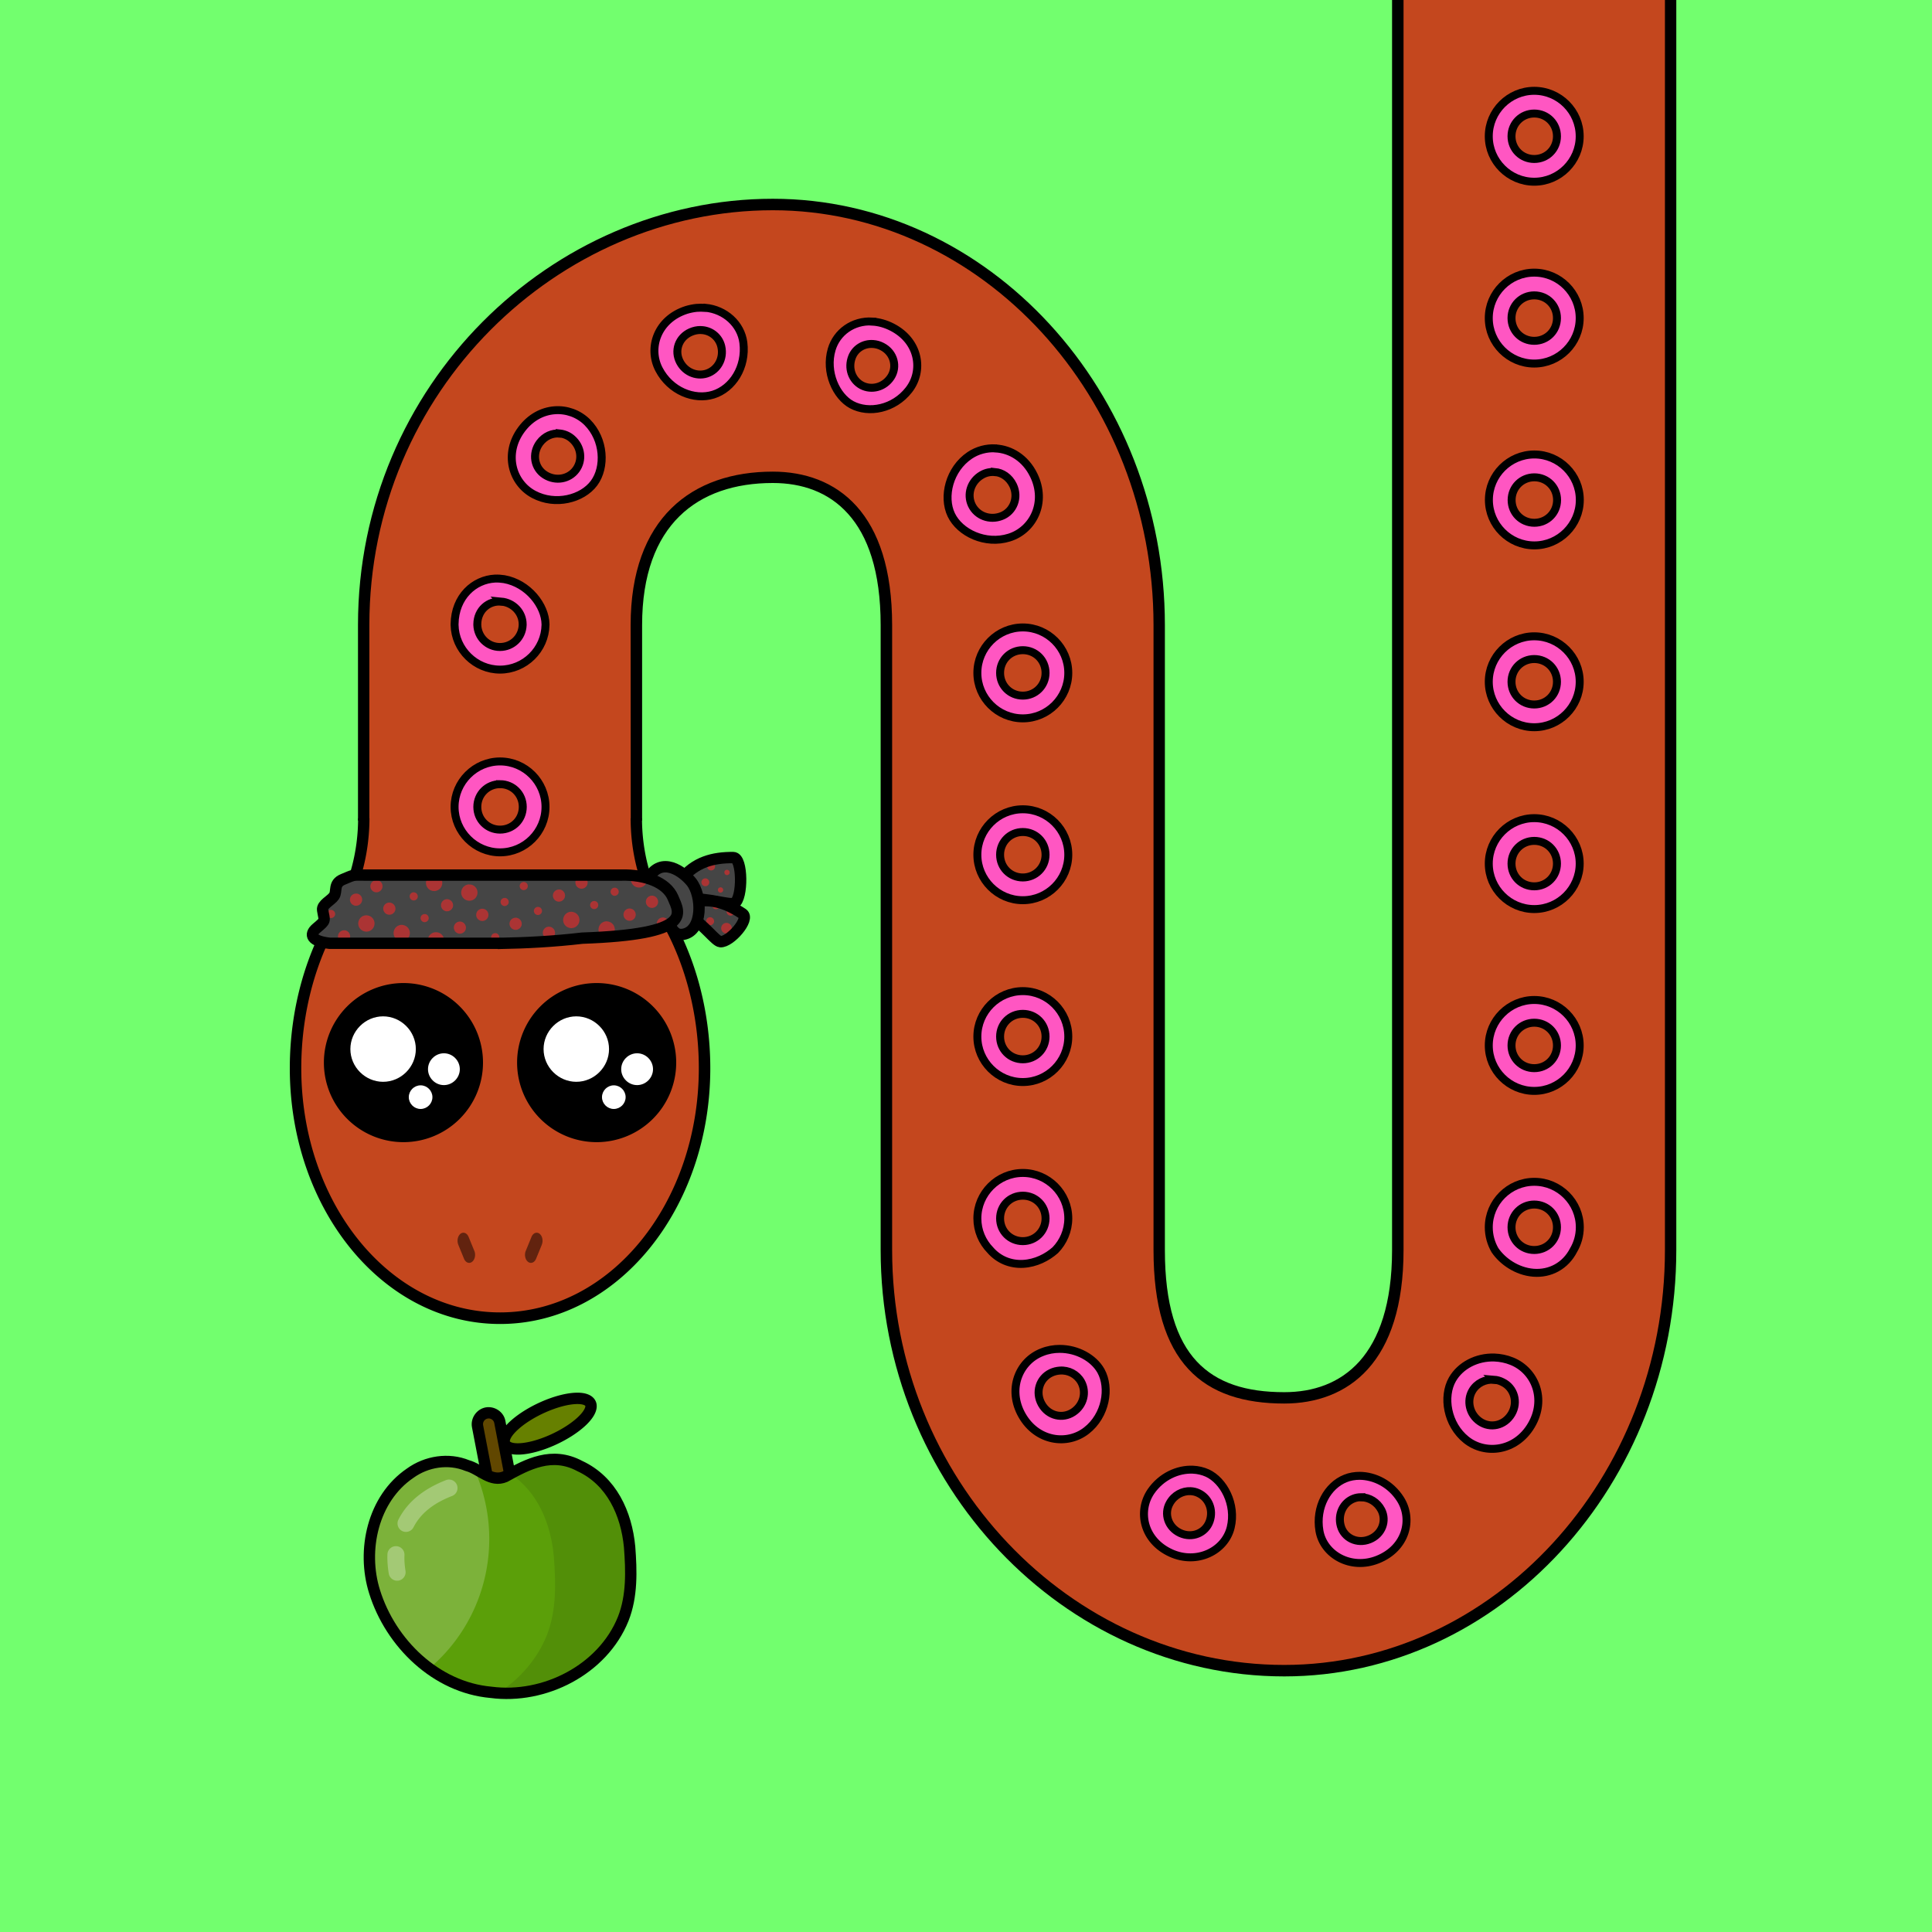 <?xml version="1.0" encoding="UTF-8" standalone="no"?> <svg xmlns="http://www.w3.org/2000/svg" xmlns:xhtml="http://www.w3.org/1999/xhtml" width="170" height="170" viewBox="0 0 170 170" version="1.1"><rect x="0" y="0" width="170" height="170" fill="#333333" stroke="none"/> <style> @media (prefers-color-scheme: dark) { svg { background: #0e0e0e; } } </style><g id="pattern-base" data-size="16"> <path d="M 7.94,4 A 4,4 0 0 0 4,8 4,4 0 0 0 8,12 4,4 0 0 0 12,8 4,4 0 0 0 8,4 4,4 0 0 0 7.94,4 Z M 7.95,6 A 2,2 0 0 1 8,6 2,2 0 0 1 10,8 2,2 0 0 1 8,10 2,2 0 0 1 6,8 2,2 0 0 1 7.95,6 Z" fill="#ff56c2" stroke="#000000" stroke-width="0.7" stroke-linecap="square"/> </g><g id="background"> <rect fill="#72ff6e" x="0" y="0" width="170" height="170"/> </g> <g id="food" transform="translate(32,122.5)" data-width="24" data-height="27" data-anchorx="0.5" data-anchory="0.48"> <g> <path d="M 10.73,1.34 C 9.93,1.49 9.38,2.29 9.53,3.09 l 1.88,9.78 v 0 c 0.16,0.8 0.95,1.33 1.74,1.18 h 0 l 0,0 c 0.79,-0.15 1.33,-0.95 1.18,-1.74 v 0 L 12.47,2.52 v 0 C 12.32,1.73 11.53,1.2 10.73,1.34 Z" fill="#000000"/> <path d="m 10.91,2.32 c -0.27,0.05 -0.45,0.31 -0.4,0.58 l 1.88,9.78 c 0.05,0.27 0.31,0.44 0.58,0.39 0.27,-0.05 0.45,-0.31 0.39,-0.58 L 11.49,2.71 C 11.44,2.45 11.18,2.27 10.91,2.32 Z" fill="#614700"/> <path d="M 12.45,7.43 C 11.21,7.97 10.24,6.76 9.12,6.46 7.46,5.78 5.53,6.09 4.09,7.13 c -3.28,2.23 -4.28,6.78 -3.13,10.42 1.41,4.52 5.4,8.42 10.24,8.85 4.7,0.62 9.84,-1.99 11.64,-6.47 0.79,-2 0.72,-4.22 0.56,-6.32 C 23.12,10.67 21.82,7.8 19.02,6.5 16.57,5.19 14.43,6.33 12.45,7.43 Z" fill="#5b9f09"/> <path d="M 7.18,6.1 C 6.08,6.11 4.99,6.48 4.09,7.13 0.81,9.36 -0.19,13.91 0.96,17.56 1.79,20.21 3.51,22.65 5.78,24.3 A 14.78,14.86 0 0 0 11.05,12.91 14.78,14.86 0 0 0 9.69,6.69 C 9.51,6.59 9.32,6.51 9.12,6.46 8.5,6.2 7.84,6.09 7.18,6.1 Z" fill="#ffffff" fill-opacity="0.2"/> <path d="M 19.99,1.09 A 1.49,4.17 64.73 0 1 16.56,4.23 1.49,4.17 64.73 0 1 12.38,4.45 1.49,4.17 64.73 0 1 15.81,1.31 1.49,4.17 64.73 0 1 19.99,1.09 Z" fill="#668000" stroke="#000000" stroke-linecap="round" stroke-linejoin="round"/> <path d="m 16.39,5.93 c -1.23,0.1 -2.37,0.66 -3.47,1.26 2.4,1.6 3.55,4.39 3.81,7.26 0.18,2.31 0.25,4.74 -0.61,6.93 -0.85,2.12 -2.39,3.86 -4.27,5.09 4.52,0.32 9.27,-2.25 10.99,-6.53 0.79,-2 0.72,-4.22 0.56,-6.32 C 23.12,10.67 21.83,7.8 19.02,6.5 18.1,6.01 17.23,5.86 16.39,5.93 Z" fill="#000000" fill-opacity="0.1"/> <path d="m 2.87,13.55 a 0.75,0.75 0 0 0 -0.78,0.71 c -0.02,0.55 0.02,1.12 0.12,1.71 a 0.75,0.75 0 0 0 0.86,0.61 0.75,0.75 0 0 0 0.61,-0.86 C 3.6,15.22 3.57,14.76 3.59,14.32 A 0.75,0.75 0 0 0 2.87,13.55 Z" fill="#ffffff" fill-opacity="0.3"/> <path d="M 7.57,7.69 A 0.75,0.75 0 0 0 7.24,7.74 C 5.29,8.5 3.85,9.65 3.06,11.21 A 0.75,0.75 0 0 0 3.39,12.22 0.75,0.75 0 0 0 4.39,11.88 C 4.99,10.71 6.08,9.79 7.79,9.13 A 0.75,0.75 0 0 0 8.21,8.17 0.75,0.75 0 0 0 7.57,7.69 Z" fill="#ffffff" fill-opacity="0.3"/> <path d="M 12.45,7.43 C 11.21,7.97 10.24,6.76 9.12,6.46 7.46,5.78 5.53,6.09 4.09,7.13 0.81,9.36 -0.19,13.91 0.96,17.56 c 1.41,4.52 5.4,8.42 10.24,8.85 4.7,0.62 9.84,-1.99 11.64,-6.47 0.79,-2 0.72,-4.22 0.56,-6.32 C 23.12,10.67 21.82,7.8 19.02,6.5 16.57,5.19 14.43,6.33 12.45,7.43 Z" fill="none" stroke="#000000" stroke-linecap="round" stroke-linejoin="round"/> </g> </g><path id="body-color" fill="#c4471e" d="m 123,0 v 55 55 c 0,9.67 -4.66,13 -9.99,13 -6.85,0 -11,-3.33 -11,-13 V 55 c 0,-20.33 -15.34,-37.01 -34,-37.01 C 48.85,18 32,34.14 32,55 V 73 H 56 V 55 c 0,-9.13 5.16,-13 12,-13 5.33,0 9.99,3.33 9.99,13 v 55 c 0,20.33 15.85,37.01 35.01,37.01 18.67,0 34,-16.67 34,-37.01 V 55 0 Z"/> <g id="head" transform="translate(25.5,72)" data-width="37" data-height="45"> <path fill="#c4471e" d="M 6.44,0.5 C 6.36,3.23 5.7,5.94 4.46,7.88 v 0 0 C 1.9,11.84 0.49,16.84 0.49,22 c 0,12.15 8,22 18,22 10,0 18,-9.85 18,-22 0,-5.16 -1.41,-10.16 -3.97,-14.12 v 0 0 C 31.3,5.94 30.64,3.23 30.56,0.5 V 0 H 6.44 Z"/> <path fill="#000000" d="M 6.01,0 C 6.01,2.82 5.29,5.66 4.05,7.61 1.43,11.66 0,16.75 0,22 0,34.37 8.18,44.5 18.5,44.5 28.82,44.5 37,34.37 37,22 37,16.75 35.57,11.66 32.95,7.61 31.71,5.66 30.99,2.82 30.99,0 h -1 c 0,2.99 0.75,5.97 2.12,8.14 a 0.5,0.5 0 0 0 0,0.01 c 2.5,3.86 3.88,8.77 3.88,13.84 0,11.93 -7.83,21.49 -17.49,21.49 -9.66,0 -17.49,-9.56 -17.49,-21.49 0,-5.07 1.38,-9.98 3.88,-13.84 a 0.5,0.5 0 0 0 0,-0.01 C 6.26,5.97 7,2.99 7.01,0 Z"/> <path fill="#000000" fill-opacity="0.5" d="m 15.27,36.47 a 0.52,0.71 0 0 0 -0.25,0.09 0.52,0.71 0 0 0 -0.01,0.01 0.52,0.71 0 0 0 -0.18,0.96 0.52,0.71 0 0 0 0,0.01 l 0.5,1.22 a 0.52,0.71 0 0 0 0.71,0.27 0.52,0.71 0 0 0 0.2,-0.96 0.52,0.71 0 0 0 -0.01,-0.02 l -0.5,-1.22 a 0.52,0.71 0 0 0 -0.46,-0.36 z m 6.46,0 a 0.52,0.71 0 0 0 -0.46,0.36 l -0.5,1.22 a 0.52,0.71 0 0 0 -0.01,0.02 0.52,0.71 0 0 0 0.2,0.96 0.52,0.71 0 0 0 0.71,-0.27 l 0.5,-1.22 a 0.52,0.71 0 0 0 0,-0.01 0.52,0.71 0 0 0 -0.18,-0.96 0.52,0.71 0 0 0 -0.01,-0.01 0.52,0.71 0 0 0 -0.25,-0.09 z"/> </g> <g id="pattern"> <path d="m 135,7.99 c -2.2,0 -4,1.8 -4,4 v 0 c 0,2.2 1.8,4 4,4 2.2,0 4,-1.8 4,-4 v 0 c 0,-2.2 -1.8,-4 -4,-4 z m 0,2 c 1.12,0 2,0.88 2,2 v 0 c 0,1.12 -0.88,2 -2,2 -1.12,0 -2,-0.88 -2,-2 v 0 c 0,-1.12 0.89,-2 2,-2 z m 0,14 c -2.2,0 -4,1.8 -4,4 v 0 c 0,2.2 1.8,4 4,4 2.2,0 4,-1.8 4,-4 v 0 c 0,-2.2 -1.8,-4 -4,-4 z m 0,2 c 1.12,0 2,0.88 2,2 v 0 c 0,1.12 -0.88,2 -2,2 -1.12,0 -2,-0.88 -2,-2 v 0 c 0,-1.12 0.89,-2 2,-2 z M 62.05,27.09 c -0.25,-0.02 -0.5,-0.02 -0.76,0 -0.29,0.03 -0.59,0.09 -0.89,0.18 l 0,0 c -2.55,0.82 -3.4,3.33 -2.42,5.22 0.99,1.91 3.1,2.76 4.79,2.23 h 0 c 1.69,-0.53 2.91,-2.42 2.64,-4.57 -0.21,-1.64 -1.62,-2.91 -3.35,-3.07 z m 14.71,1.2 c -1.7,-0.1 -3.14,0.95 -3.58,2.46 -0.59,2 0.41,4.13 1.76,4.86 1.51,0.81 3.72,0.38 5.03,-1.3 1.31,-1.67 0.92,-4.28 -1.45,-5.51 l 0,0 c -0.6,-0.31 -1.19,-0.47 -1.76,-0.5 z m -14.94,0.76 c 0.8,0.08 1.47,0.65 1.65,1.45 0.24,1.07 -0.35,2.07 -1.29,2.37 h 0 C 61.23,33.17 60.17,32.68 59.75,31.68 c -0.42,-1 0.07,-2.16 1.24,-2.54 h 0 c 0.28,-0.09 0.56,-0.12 0.83,-0.09 z m 15.02,1.22 c 0.26,0.02 0.53,0.09 0.79,0.23 l 0,0 c 1.04,0.54 1.35,1.77 0.76,2.68 -0.59,0.9 -1.7,1.18 -2.56,0.73 h 0 c -0.86,-0.46 -1.25,-1.52 -0.85,-2.52 0.3,-0.74 1.05,-1.18 1.84,-1.12 z m -28.04,5.83 c -1.06,0.08 -2.12,0.62 -2.91,1.68 l 0,0 c -1.58,2.12 -0.84,4.7 1.07,5.72 1.91,1.02 4.28,0.4 5.31,-0.99 l 0,0 C 53.3,41.12 53.19,38.67 51.67,37.15 50.9,36.39 49.85,36.02 48.8,36.1 Z m 0.45,2.04 c 0.38,0.04 0.76,0.19 1.07,0.46 0.84,0.72 0.97,1.9 0.36,2.73 v 0 c -0.61,0.83 -1.78,1.05 -2.72,0.46 -0.94,-0.59 -1.18,-1.86 -0.47,-2.82 v 0 c 0.46,-0.61 1.12,-0.88 1.76,-0.82 z m 38.34,1.31 c -0.79,-0.04 -1.59,0.17 -2.26,0.62 -1.8,1.21 -2.39,3.63 -1.63,5.23 l 0,0 c 0.76,1.59 3.01,2.66 5.11,2 2.1,-0.66 3.32,-3.09 2.15,-5.49 l 0,0 c -0.73,-1.5 -2.04,-2.28 -3.36,-2.35 z m 47.42,0.54 c -2.2,0 -4,1.8 -4,4 v 0 c 0,2.2 1.8,4 4,4 2.2,0 4,-1.8 4,-4 v 0 c 0,-2.2 -1.8,-4 -4,-4 z m -47.47,1.54 c 0.65,0.06 1.26,0.46 1.6,1.16 l 0,0 c 0.52,1.08 0.04,2.31 -1.01,2.72 -1.05,0.41 -2.17,-0.03 -2.62,-0.97 h 0 c -0.45,-0.94 -0.09,-2.09 0.88,-2.65 0.36,-0.21 0.77,-0.29 1.15,-0.25 z m 47.47,0.47 c 1.12,0 2,0.88 2,2 v 0 c 0,1.12 -0.88,2 -2,2 -1.12,0 -2,-0.88 -2,-2 v 0 c 0,-1.12 0.89,-2 2,-2 z M 43.56,50.91 C 41.72,51 40.03,52.51 40,54.91 v 0 c 0,0.03 0,0.06 0,0.08 0.04,2.16 1.83,3.93 4,3.93 2.17,0 3.96,-1.76 4,-3.93 0,-0.02 0,-0.04 0,-0.06 v 0 C 47.98,53.29 46.48,51.34 44.36,50.96 44.09,50.92 43.83,50.9 43.56,50.91 Z m 0.53,2.02 c 1.1,0.1 1.9,0.98 1.9,2 0,0.02 0,0.04 0,0.07 -0.04,1.08 -0.91,1.93 -2,1.93 C 42.91,56.93 42.04,56.08 42,55 c 0,-0.03 0,-0.05 0,-0.08 v 0 c 0.01,-1.25 1,-2.08 2.1,-1.98 z M 90,55.21 c -2.2,0 -4,1.8 -4,4 v 0 c 0,2.2 1.8,4 4,4 2.2,0 4,-1.8 4,-4 v 0 c 0,-2.2 -1.8,-4 -4,-4 z m 45,0.78 c -2.2,0 -4,1.8 -4,4 v 0 c 0,2.2 1.8,4 4,4 2.2,0 4,-1.8 4,-4 v 0 c 0,-2.2 -1.8,-4 -4,-4 z M 90,57.21 c 1.12,0 2,0.88 2,2 v 0 c 0,1.12 -0.89,2 -2,2 -1.12,0 -2,-0.88 -2,-2 v 0 c 0,-1.12 0.88,-2 2,-2 z m 45,0.78 c 1.12,0 2,0.88 2,2 v 0 c 0,1.12 -0.88,2 -2,2 -1.12,0 -2,-0.88 -2,-2 v 0 c 0,-1.12 0.89,-2 2,-2 z M 44,67 C 41.81,67 40,68.8 40,71 c 0,2.2 1.81,4 4,4 2.2,0 4,-1.8 4,-4 0,-2.2 -1.8,-4 -4,-4 z m 0,2 c 1.12,0 2,0.88 2,2 0,1.12 -0.88,2 -2,2 C 42.89,73 42,72.12 42,71 c 0,-1.12 0.89,-2 2,-2 z M 90,71.21 c -2.2,0 -4,1.8 -4,4 v 0 c 0,2.2 1.8,4 4,4 2.2,0 4,-1.8 4,-4 v 0 c 0,-2.2 -1.8,-4 -4,-4 z m 45,0.78 c -2.2,0 -4,1.8 -4,4 v 0 c 0,2.2 1.8,4 4,4 2.2,0 4,-1.8 4,-4 v 0 c 0,-2.2 -1.8,-4 -4,-4 z M 90,73.21 c 1.12,0 2,0.88 2,2 v 0 c 0,1.12 -0.89,2 -2,2 -1.12,0 -2,-0.88 -2,-2 v 0 c 0,-1.12 0.88,-2 2,-2 z m 45,0.78 c 1.12,0 2,0.88 2,2 v 0 c 0,1.12 -0.88,2 -2,2 -1.12,0 -2,-0.88 -2,-2 v 0 c 0,-1.12 0.89,-2 2,-2 z M 90,87.21 c -2.2,0 -4,1.8 -4,4 v 0 c 0,2.2 1.8,4 4,4 2.2,0 4,-1.8 4,-4 v 0 c 0,-2.2 -1.8,-4 -4,-4 z m 45,0.78 c -2.2,0 -4,1.8 -4,4 v 0 c 0,2.2 1.8,4 4,4 2.2,0 4,-1.8 4,-4 v 0 c 0,-2.2 -1.8,-4 -4,-4 z M 90,89.21 c 1.12,0 2,0.88 2,2 v 0 c 0,1.12 -0.89,2 -2,2 -1.12,0 -2,-0.88 -2,-2 v 0 c 0,-1.12 0.88,-2 2,-2 z m 45,0.78 c 1.12,0 2,0.88 2,2 v 0 c 0,1.12 -0.88,2 -2,2 -1.12,0 -2,-0.88 -2,-2 v 0 c 0,-1.12 0.89,-2 2,-2 z M 90,103.21 c -2.2,0 -4,1.8 -4,4 v 0 c 0,1.08 0.43,2.06 1.14,2.79 0.74,0.85 1.78,1.27 2.89,1.21 1.11,-0.06 2.11,-0.57 2.83,-1.21 0.7,-0.72 1.14,-1.71 1.14,-2.79 v 0 c 0,-2.2 -1.8,-4 -4,-4 z m 45,0.78 c -2.2,0 -4,1.8 -4,4 v 0 c 0,0.73 0.2,1.42 0.54,2.01 0.67,0.99 1.93,1.87 3.38,1.99 1.47,0.12 2.83,-0.6 3.54,-1.99 0.35,-0.59 0.55,-1.28 0.55,-2.01 v 0 c 0,-2.2 -1.8,-4 -4,-4 z M 90,105.21 c 1.12,0 2,0.88 2,2 v 0 c 0,1.12 -0.89,2 -2,2 -1.12,0 -2,-0.88 -2,-2 v 0 c 0,-1.12 0.88,-2 2,-2 z m 45,0.78 c 1.12,0 2,0.88 2,2 v 0 c 0,1.12 -0.88,2 -2,2 -1.12,0 -2,-0.88 -2,-2 v 0 c 0,-1.12 0.89,-2 2,-2 z m -41.76,12.7 c -0.51,0 -1.04,0.09 -1.54,0.29 -2.03,0.78 -3.08,3.26 -1.77,5.56 v 0 c 1.31,2.3 3.97,2.67 5.67,1.34 1.7,-1.32 2.11,-3.75 1.27,-5.26 -0.64,-1.13 -2.08,-1.93 -3.62,-1.93 z m 38.25,0.76 c -1.54,-0.05 -2.98,0.69 -3.69,1.92 -0.87,1.52 -0.47,3.97 1.21,5.32 1.68,1.35 4.37,1.03 5.73,-1.27 v 0 c 1.36,-2.3 0.34,-4.81 -1.7,-5.64 -0.51,-0.21 -1.04,-0.31 -1.55,-0.33 z m -38.24,1.15 c 0.77,-0.06 1.5,0.32 1.88,0.99 l 0,0 c 0.5,0.9 0.23,2.06 -0.7,2.67 -0.92,0.61 -2.17,0.35 -2.77,-0.71 l 0,0 c -0.59,-1.04 -0.19,-2.27 0.82,-2.75 0.25,-0.12 0.51,-0.18 0.77,-0.2 z m 38.2,0.8 c 0.26,0.02 0.52,0.09 0.77,0.22 1.01,0.49 1.39,1.75 0.79,2.78 l 0,0 c -0.63,1.07 -1.89,1.31 -2.8,0.68 -0.92,-0.63 -1.17,-1.83 -0.66,-2.7 l 0,0 c 0.39,-0.67 1.14,-1.04 1.91,-0.97 z m -26.48,7.92 c -1.34,-0.06 -2.79,0.6 -3.7,1.92 -1.19,1.75 -0.66,4.32 1.77,5.42 h 0 c 2.28,1.03 4.74,-0.18 5.25,-2.25 0.5,-2.05 -0.62,-4.13 -2.05,-4.79 l 0,0 c -0.4,-0.18 -0.83,-0.28 -1.28,-0.3 z m 14.68,0.54 c -0.44,0 -0.87,0.07 -1.26,0.23 v 0 c -1.57,0.62 -2.65,2.52 -2.29,4.62 0.37,2.1 2.77,3.46 5.12,2.52 l 0,0 c 2.51,-1 3.13,-3.55 2,-5.32 -0.85,-1.34 -2.26,-2.04 -3.58,-2.05 z m -14.9,1.35 c 0.24,0.01 0.47,0.06 0.7,0.17 v 0 c 0.89,0.41 1.35,1.46 0.99,2.48 -0.36,1.02 -1.52,1.53 -2.59,1.04 h 0 c -1.07,-0.49 -1.46,-1.7 -0.92,-2.64 0.4,-0.71 1.12,-1.08 1.83,-1.05 z m 15.04,0.54 c 0.7,0.01 1.39,0.41 1.76,1.12 0.49,0.95 0.06,2.14 -1.04,2.58 h 0 c -1.1,0.44 -2.24,-0.13 -2.53,-1.17 -0.29,-1.03 0.21,-2.05 1.11,-2.41 h 0 c 0.22,-0.09 0.46,-0.13 0.7,-0.13 z" fill="#ff56c2" stroke="#000000" stroke-width="0.7"/> </g><g id="body-outline"> <path fill="#000000" d="m 122.49,0 v 55 55 c 0,4.75 -1.15,7.86 -2.87,9.79 -1.73,1.92 -4.06,2.71 -6.62,2.71 -3.34,0 -5.92,-0.8 -7.7,-2.71 -1.78,-1.91 -2.8,-5.02 -2.8,-9.78 V 55 C 102.5,34.42 86.96,17.49 68,17.49 48.57,17.49 31.5,33.86 31.5,55 v 17.205 h 1 V 72.195 55 c 0,-20.6 16.63,-36.5 35.5,-36.5 18.37,0 33.5,16.42 33.5,36.5 v 55 c 0,4.9 1.06,8.3 3.07,10.47 2.01,2.17 4.93,3.03 8.43,3.03 2.77,0 5.43,-0.88 7.37,-3.04 1.94,-2.16 3.13,-5.55 3.13,-10.46 V 55 0 Z m 24.01,0 v 55 55 c 0,20.08 -15.13,36.5 -33.5,36.5 -18.86,0 -34.5,-16.43 -34.5,-36.5 V 55 c 0,-4.91 -1.19,-8.3 -3.13,-10.46 -1.94,-2.16 -4.6,-3.04 -7.37,-3.04 -3.52,0 -6.66,1 -8.92,3.22 -2.26,2.22 -3.59,5.62 -3.59,10.28 l 0.01,17.205 h 1 V 55 c 0,-4.47 1.25,-7.57 3.28,-9.57 2.03,-2 4.89,-2.93 8.22,-2.93 2.56,0 4.9,0.79 6.62,2.71 1.73,1.92 2.87,5.03 2.87,9.79 v 55 c 0,20.59 16.06,37.51 35.51,37.51 18.96,0 34.5,-16.92 34.5,-37.51 V 55 0 Z"/> </g><g id="eyes" transform="translate(25.5,72)"> <path d="M 20.5,21.5 A 6.5,6.5 0 0 0 27,28 6.5,6.5 0 0 0 33.5,21.5 6.5,6.5 0 0 0 27,15 6.5,6.5 0 0 0 20.5,21.5 Z" fill="#000000" stroke="#000000"/> <path d="m 28.51,23.5 c 0.57,0 1.04,0.47 1.04,1.04 0,0.57 -0.47,1.04 -1.04,1.04 -0.57,0 -1.04,-0.47 -1.04,-1.04 0,-0.57 0.47,-1.04 1.04,-1.04 z" fill="#ffffff"/> <path d="m 25.21,17.43 c 1.57,0 2.88,1.3 2.88,2.88 0,1.57 -1.3,2.88 -2.88,2.88 -1.57,0 -2.88,-1.3 -2.88,-2.88 0,-1.57 1.3,-2.88 2.88,-2.88 z" fill="#ffffff"/> <path d="m 30.56,20.68 c 0.77,0 1.4,0.64 1.4,1.4 0,0.77 -0.64,1.4 -1.4,1.4 -0.77,0 -1.4,-0.64 -1.4,-1.4 0,-0.77 0.64,-1.4 1.4,-1.4 z" fill="#ffffff"/> <path d="M 3.5,21.5 A 6.5,6.5 0 0 0 10,28 6.5,6.5 0 0 0 16.5,21.5 6.5,6.5 0 0 0 10,15 6.5,6.5 0 0 0 3.5,21.5 Z" fill="#000000" stroke="#000000"/> <path d="m 11.51,23.5 c 0.57,0 1.04,0.47 1.04,1.04 0,0.57 -0.47,1.04 -1.04,1.04 -0.57,0 -1.04,-0.47 -1.04,-1.04 0,-0.57 0.47,-1.04 1.04,-1.04 z" fill="#ffffff"/> <path d="m 8.21,17.43 c 1.57,0 2.88,1.3 2.88,2.88 0,1.57 -1.3,2.88 -2.88,2.88 -1.57,0 -2.88,-1.3 -2.88,-2.88 0,-1.57 1.3,-2.88 2.88,-2.88 z" fill="#ffffff"/> <path d="m 13.56,20.68 c 0.77,0 1.4,0.64 1.4,1.4 0,0.77 -0.64,1.4 -1.4,1.4 -0.77,0 -1.4,-0.64 -1.4,-1.4 0,-0.77 0.64,-1.4 1.4,-1.4 z" fill="#ffffff"/> </g><g id="hat" transform="translate(27,74.73)" data-width="39" data-height="9" data-anchorx="0.43" data-anchory="-0.27"> <path d="M 33.48,4.8 C 35.32,4.15 36.93,4.7 38.39,5.67 39.08,6.13 37.24,8.19 36.39,8.13 35.95,8.1 34.86,6.53 33.73,5.98 Z" fill="#454545"/> <path d="m 32.94,2.67 c 1.19,-1.55 2.83,-1.96 4.59,-1.94 0.83,0.01 0.84,3.6 0.1,4.01 -0.39,0.22 -2.43,-0.48 -3.68,-0.33 z" fill="#454545"/> <path d="m 35.58,1.17 a 0.35,0.35 0 0 0 -0.15,0.03 0.35,0.35 0 0 0 -0.17,0.46 0.35,0.35 0 0 0 0.46,0.17 0.35,0.35 0 0 0 0.17,-0.46 0.35,0.35 0 0 0 -0.32,-0.2 z m 1.38,0.63 a 0.23,0.23 0 0 0 -0.08,0.02 0.23,0.23 0 0 0 -0.12,0.31 0.23,0.23 0 0 0 0.31,0.12 0.23,0.23 0 0 0 0.11,-0.31 0.23,0.23 0 0 0 -0.23,-0.13 z m -1.89,0.76 a 0.35,0.35 0 0 0 -0.15,0.03 0.35,0.35 0 0 0 -0.17,0.46 0.35,0.35 0 0 0 0.46,0.17 0.35,0.35 0 0 0 0.17,-0.46 0.35,0.35 0 0 0 -0.32,-0.2 z m 1.32,0.79 a 0.23,0.23 0 0 0 -0.08,0.02 0.23,0.23 0 0 0 -0.12,0.31 0.23,0.23 0 0 0 0.31,0.11 A 0.23,0.23 0 0 0 36.62,3.49 0.23,0.23 0 0 0 36.38,3.35 Z M 35.99,4.58 a 0.35,0.35 0 0 0 -0.14,0.03 0.35,0.35 0 0 0 -0.17,0.46 0.35,0.35 0 0 0 0.46,0.17 0.35,0.35 0 0 0 0.17,-0.46 0.35,0.35 0 0 0 -0.32,-0.2 z m 1.29,0.56 A 0.35,0.35 0 0 0 37.14,5.18 0.35,0.35 0 0 0 36.97,5.64 0.35,0.35 0 0 0 37.43,5.81 0.35,0.35 0 0 0 37.6,5.35 0.35,0.35 0 0 0 37.28,5.15 Z M 35.48,5.98 A 0.35,0.35 0 0 0 35.34,6.01 0.35,0.35 0 0 0 35.17,6.47 0.35,0.35 0 0 0 35.63,6.65 0.35,0.35 0 0 0 35.8,6.18 0.35,0.35 0 0 0 35.48,5.98 Z m 1.46,0.5 A 0.47,0.47 0 0 0 36.73,6.52 0.47,0.47 0 0 0 36.5,7.14 0.47,0.47 0 0 0 37.12,7.37 0.47,0.47 0 0 0 37.35,6.75 0.47,0.47 0 0 0 36.94,6.48 Z" fill="#ab3434"/> <path d="m 33.48,4.8 c 1.84,-0.65 3.4,-0.1 4.86,0.87 0.69,0.46 -1.11,2.52 -1.95,2.46 -0.44,-0.03 -1.53,-1.6 -2.66,-2.16 z" fill="none" stroke="#000000" stroke-width="1px"/> <path d="m 32.94,2.67 c 1.19,-1.55 2.83,-1.96 4.59,-1.94 0.83,0.01 0.84,3.6 0.1,4.01 -0.39,0.22 -2.43,-0.48 -3.68,-0.33 z" fill="none" stroke="#000000" stroke-width="1px"/> <path d="m 30.09,2.5 c 1.13,-1.91 3,-0.55 3.75,0.38 0.94,1.18 1.05,4.28 -0.71,4.6 -0.93,0.17 -1.06,-0.78 -2.03,-2.05 -0.38,-1 -1.61,-2.06 -1.01,-2.93 z" fill="#454545" stroke="#000000" stroke-width="1px"/> <path d="m 17,8.27 h -15 C 0.4,8.09 0.23,7.51 0.86,6.96 1.76,6.2 1.55,6.36 1.39,5.35 1.31,4.86 2.12,4.52 2.4,4.11 2.68,3.69 2.31,3.01 3.18,2.65 4.12,2.26 4.01,2.25 5,2.27 h 16 6.68 c 2.09,-0.05 3.95,0.63 4.53,1.97 0.61,1.42 1.83,3.24 -7.98,3.58 -2.47,0.29 -4.93,0.42 -7.22,0.46 z" fill="#454545"/> <path d="m 29.22,1.93 a 0.71,0.71 0 0 0 -0.68,0.53 0.71,0.71 0 0 0 0.5,0.88 0.71,0.71 0 0 0 0.88,-0.5 0.71,0.71 0 0 0 -0.5,-0.88 0.71,0.71 0 0 0 -0.2,-0.02 z M 11.18,2.24 a 0.71,0.71 0 0 0 -0.67,0.53 0.71,0.71 0 0 0 0.5,0.88 0.71,0.71 0 0 0 0.88,-0.5 0.71,0.71 0 0 0 -0.5,-0.88 0.71,0.71 0 0 0 -0.21,-0.02 z m 12.96,0.16 a 0.54,0.54 0 0 0 -0.49,0.39 0.54,0.54 0 0 0 0.38,0.66 0.54,0.54 0 0 0 0.66,-0.38 0.54,0.54 0 0 0 -0.38,-0.66 0.54,0.54 0 0 0 -0.16,-0.02 z M 6.15,2.72 A 0.54,0.54 0 0 0 5.61,3.11 0.54,0.54 0 0 0 5.99,3.77 0.54,0.54 0 0 0 6.64,3.39 0.54,0.54 0 0 0 6.27,2.73 0.54,0.54 0 0 0 6.15,2.72 Z m 12.92,0.16 a 0.36,0.36 0 0 0 -0.33,0.26 0.36,0.36 0 0 0 0.25,0.44 0.36,0.36 0 0 0 0.44,-0.25 0.36,0.36 0 0 0 -0.25,-0.44 0.36,0.36 0 0 0 -0.11,-0.01 z m -4.79,0.21 a 0.71,0.71 0 0 0 -0.67,0.53 0.71,0.71 0 0 0 0.5,0.88 0.71,0.71 0 0 0 0.88,-0.5 0.71,0.71 0 0 0 -0.5,-0.88 0.71,0.71 0 0 0 -0.21,-0.02 z m 12.79,0.29 a 0.36,0.36 0 0 0 -0.33,0.26 0.36,0.36 0 0 0 0.25,0.44 0.36,0.36 0 0 0 0.44,-0.25 0.36,0.36 0 0 0 -0.25,-0.44 0.36,0.36 0 0 0 -0.11,-0.01 z M 22.16,3.54 A 0.54,0.54 0 0 0 21.67,3.93 0.54,0.54 0 0 0 22.04,4.59 0.54,0.54 0 0 0 22.7,4.21 0.54,0.54 0 0 0 22.32,3.55 0.54,0.54 0 0 0 22.16,3.54 Z M 9.4,3.78 a 0.36,0.36 0 0 0 -0.34,0.27 0.36,0.36 0 0 0 0.25,0.44 0.36,0.36 0 0 0 0.44,-0.25 0.36,0.36 0 0 0 -0.25,-0.44 0.36,0.36 0 0 0 -0.1,-0.01 z M 4.35,3.9 A 0.54,0.54 0 0 0 3.81,4.29 0.54,0.54 0 0 0 4.19,4.95 0.54,0.54 0 0 0 4.85,4.57 0.54,0.54 0 0 0 4.47,3.91 0.54,0.54 0 0 0 4.35,3.9 Z m 25.99,0.18 a 0.54,0.54 0 0 0 -0.49,0.4 0.54,0.54 0 0 0 0.38,0.66 0.54,0.54 0 0 0 0.66,-0.38 0.54,0.54 0 0 0 -0.38,-0.66 0.54,0.54 0 0 0 -0.16,-0.02 z m -12.94,0.2 a 0.36,0.36 0 0 0 -0.34,0.26 0.36,0.36 0 0 0 0.25,0.44 0.36,0.36 0 0 0 0.44,-0.25 0.36,0.36 0 0 0 -0.25,-0.44 0.36,0.36 0 0 0 -0.1,-0.01 z M 12.35,4.39 A 0.54,0.54 0 0 0 11.82,4.79 0.54,0.54 0 0 0 12.2,5.44 0.54,0.54 0 0 0 12.85,5.07 0.54,0.54 0 0 0 12.47,4.41 0.54,0.54 0 0 0 12.35,4.39 Z M 25.27,4.55 a 0.36,0.36 0 0 0 -0.33,0.26 0.36,0.36 0 0 0 0.25,0.44 0.36,0.36 0 0 0 0.44,-0.25 A 0.36,0.36 0 0 0 25.38,4.56 0.36,0.36 0 0 0 25.27,4.55 Z M 7.28,4.69 A 0.54,0.54 0 0 0 6.74,5.08 0.54,0.54 0 0 0 7.12,5.74 0.54,0.54 0 0 0 7.78,5.36 0.54,0.54 0 0 0 7.4,4.71 0.54,0.54 0 0 0 7.28,4.69 Z m 13.05,0.38 a 0.36,0.36 0 0 0 -0.34,0.26 0.36,0.36 0 0 0 0.25,0.44 0.36,0.36 0 0 0 0.44,-0.25 0.36,0.36 0 0 0 -0.25,-0.44 0.36,0.36 0 0 0 -0.1,-0.01 z m 8.04,0.14 a 0.54,0.54 0 0 0 -0.49,0.4 0.54,0.54 0 0 0 0.38,0.66 0.54,0.54 0 0 0 0.66,-0.38 0.54,0.54 0 0 0 -0.38,-0.66 0.54,0.54 0 0 0 -0.16,-0.02 z m -12.91,0.02 a 0.54,0.54 0 0 0 -0.54,0.4 0.54,0.54 0 0 0 0.38,0.66 0.54,0.54 0 0 0 0.66,-0.38 0.54,0.54 0 0 0 -0.38,-0.66 0.54,0.54 0 0 0 -0.12,-0.02 z M 2.12,5.33 A 0.36,0.36 0 0 0 1.79,5.6 0.36,0.36 0 0 0 2.05,6.04 0.36,0.36 0 0 0 2.48,5.78 0.36,0.36 0 0 0 2.23,5.35 0.36,0.36 0 0 0 2.12,5.33 Z m 21.12,0.17 a 0.71,0.71 0 0 0 -0.66,0.53 0.71,0.71 0 0 0 0.5,0.88 0.71,0.71 0 0 0 0.88,-0.5 0.71,0.71 0 0 0 -0.5,-0.88 0.71,0.71 0 0 0 -0.21,-0.03 z M 10.36,5.7 a 0.36,0.36 0 0 0 -0.34,0.26 0.36,0.36 0 0 0 0.25,0.44 0.36,0.36 0 0 0 0.44,-0.25 0.36,0.36 0 0 0 -0.25,-0.44 0.36,0.36 0 0 0 -0.1,-0.01 z M 5.23,5.81 a 0.71,0.71 0 0 0 -0.68,0.53 0.71,0.71 0 0 0 0.5,0.88 0.71,0.71 0 0 0 0.88,-0.5 0.71,0.71 0 0 0 -0.5,-0.88 0.71,0.71 0 0 0 -0.2,-0.03 z m 26.07,0.19 a 0.54,0.54 0 0 0 -0.49,0.4 0.54,0.54 0 0 0 0.38,0.66 0.54,0.54 0 0 0 0.66,-0.38 0.54,0.54 0 0 0 -0.38,-0.66 0.54,0.54 0 0 0 -0.16,-0.02 z M 18.39,6.02 A 0.54,0.54 0 0 0 17.85,6.42 0.54,0.54 0 0 0 18.23,7.07 0.54,0.54 0 0 0 18.89,6.7 0.54,0.54 0 0 0 18.51,6.04 0.54,0.54 0 0 0 18.39,6.02 Z m 7.96,0.32 a 0.71,0.71 0 0 0 -0.66,0.53 0.71,0.71 0 0 0 0.5,0.88 0.71,0.71 0 0 0 0.88,-0.5 0.71,0.71 0 0 0 -0.5,-0.88 A 0.71,0.71 0 0 0 26.35,6.34 Z M 13.49,6.36 A 0.54,0.54 0 0 0 12.95,6.76 0.54,0.54 0 0 0 13.33,7.41 0.54,0.54 0 0 0 13.98,7.04 0.54,0.54 0 0 0 13.61,6.38 0.54,0.54 0 0 0 13.49,6.36 Z M 8.34,6.65 A 0.71,0.71 0 0 0 7.66,7.18 0.71,0.71 0 0 0 8.16,8.06 0.71,0.71 0 0 0 9.04,7.55 0.71,0.71 0 0 0 8.53,6.68 0.71,0.71 0 0 0 8.34,6.65 Z M 21.32,6.81 A 0.54,0.54 0 0 0 20.78,7.21 0.54,0.54 0 0 0 21.16,7.86 0.54,0.54 0 0 0 21.82,7.49 0.54,0.54 0 0 0 21.44,6.83 0.54,0.54 0 0 0 21.32,6.81 Z M 3.25,7.13 A 0.54,0.54 0 0 0 2.76,7.52 0.54,0.54 0 0 0 3.13,8.18 0.54,0.54 0 0 0 3.79,7.8 0.54,0.54 0 0 0 3.41,7.14 0.54,0.54 0 0 0 3.25,7.13 Z M 11.35,7.3 A 0.71,0.71 0 0 0 10.67,7.83 0.71,0.71 0 0 0 11.17,8.71 0.71,0.71 0 0 0 12.05,8.2 0.71,0.71 0 0 0 11.54,7.32 0.71,0.71 0 0 0 11.35,7.3 Z m 5.22,0.08 a 0.36,0.36 0 0 0 -0.34,0.26 0.36,0.36 0 0 0 0.25,0.44 0.36,0.36 0 0 0 0.44,-0.25 0.36,0.36 0 0 0 -0.25,-0.44 0.36,0.36 0 0 0 -0.1,-0.01 z" fill="#ab3434"/> <path d="m 17,8.27 h -15 C 0.4,8.09 0.19,7.51 0.83,6.96 1.73,6.2 1.55,6.36 1.39,5.35 1.31,4.86 2.12,4.52 2.4,4.11 2.68,3.69 2.31,3.01 3.18,2.65 4.12,2.26 4.01,2.25 5,2.27 h 16 6.68 c 2.09,-0.05 3.95,0.63 4.53,1.97 0.61,1.42 1.83,3.24 -7.98,3.58 -2.47,0.29 -4.93,0.42 -7.22,0.46 z" fill="none" stroke="#000000" stroke-width="1px"/> </g></svg>